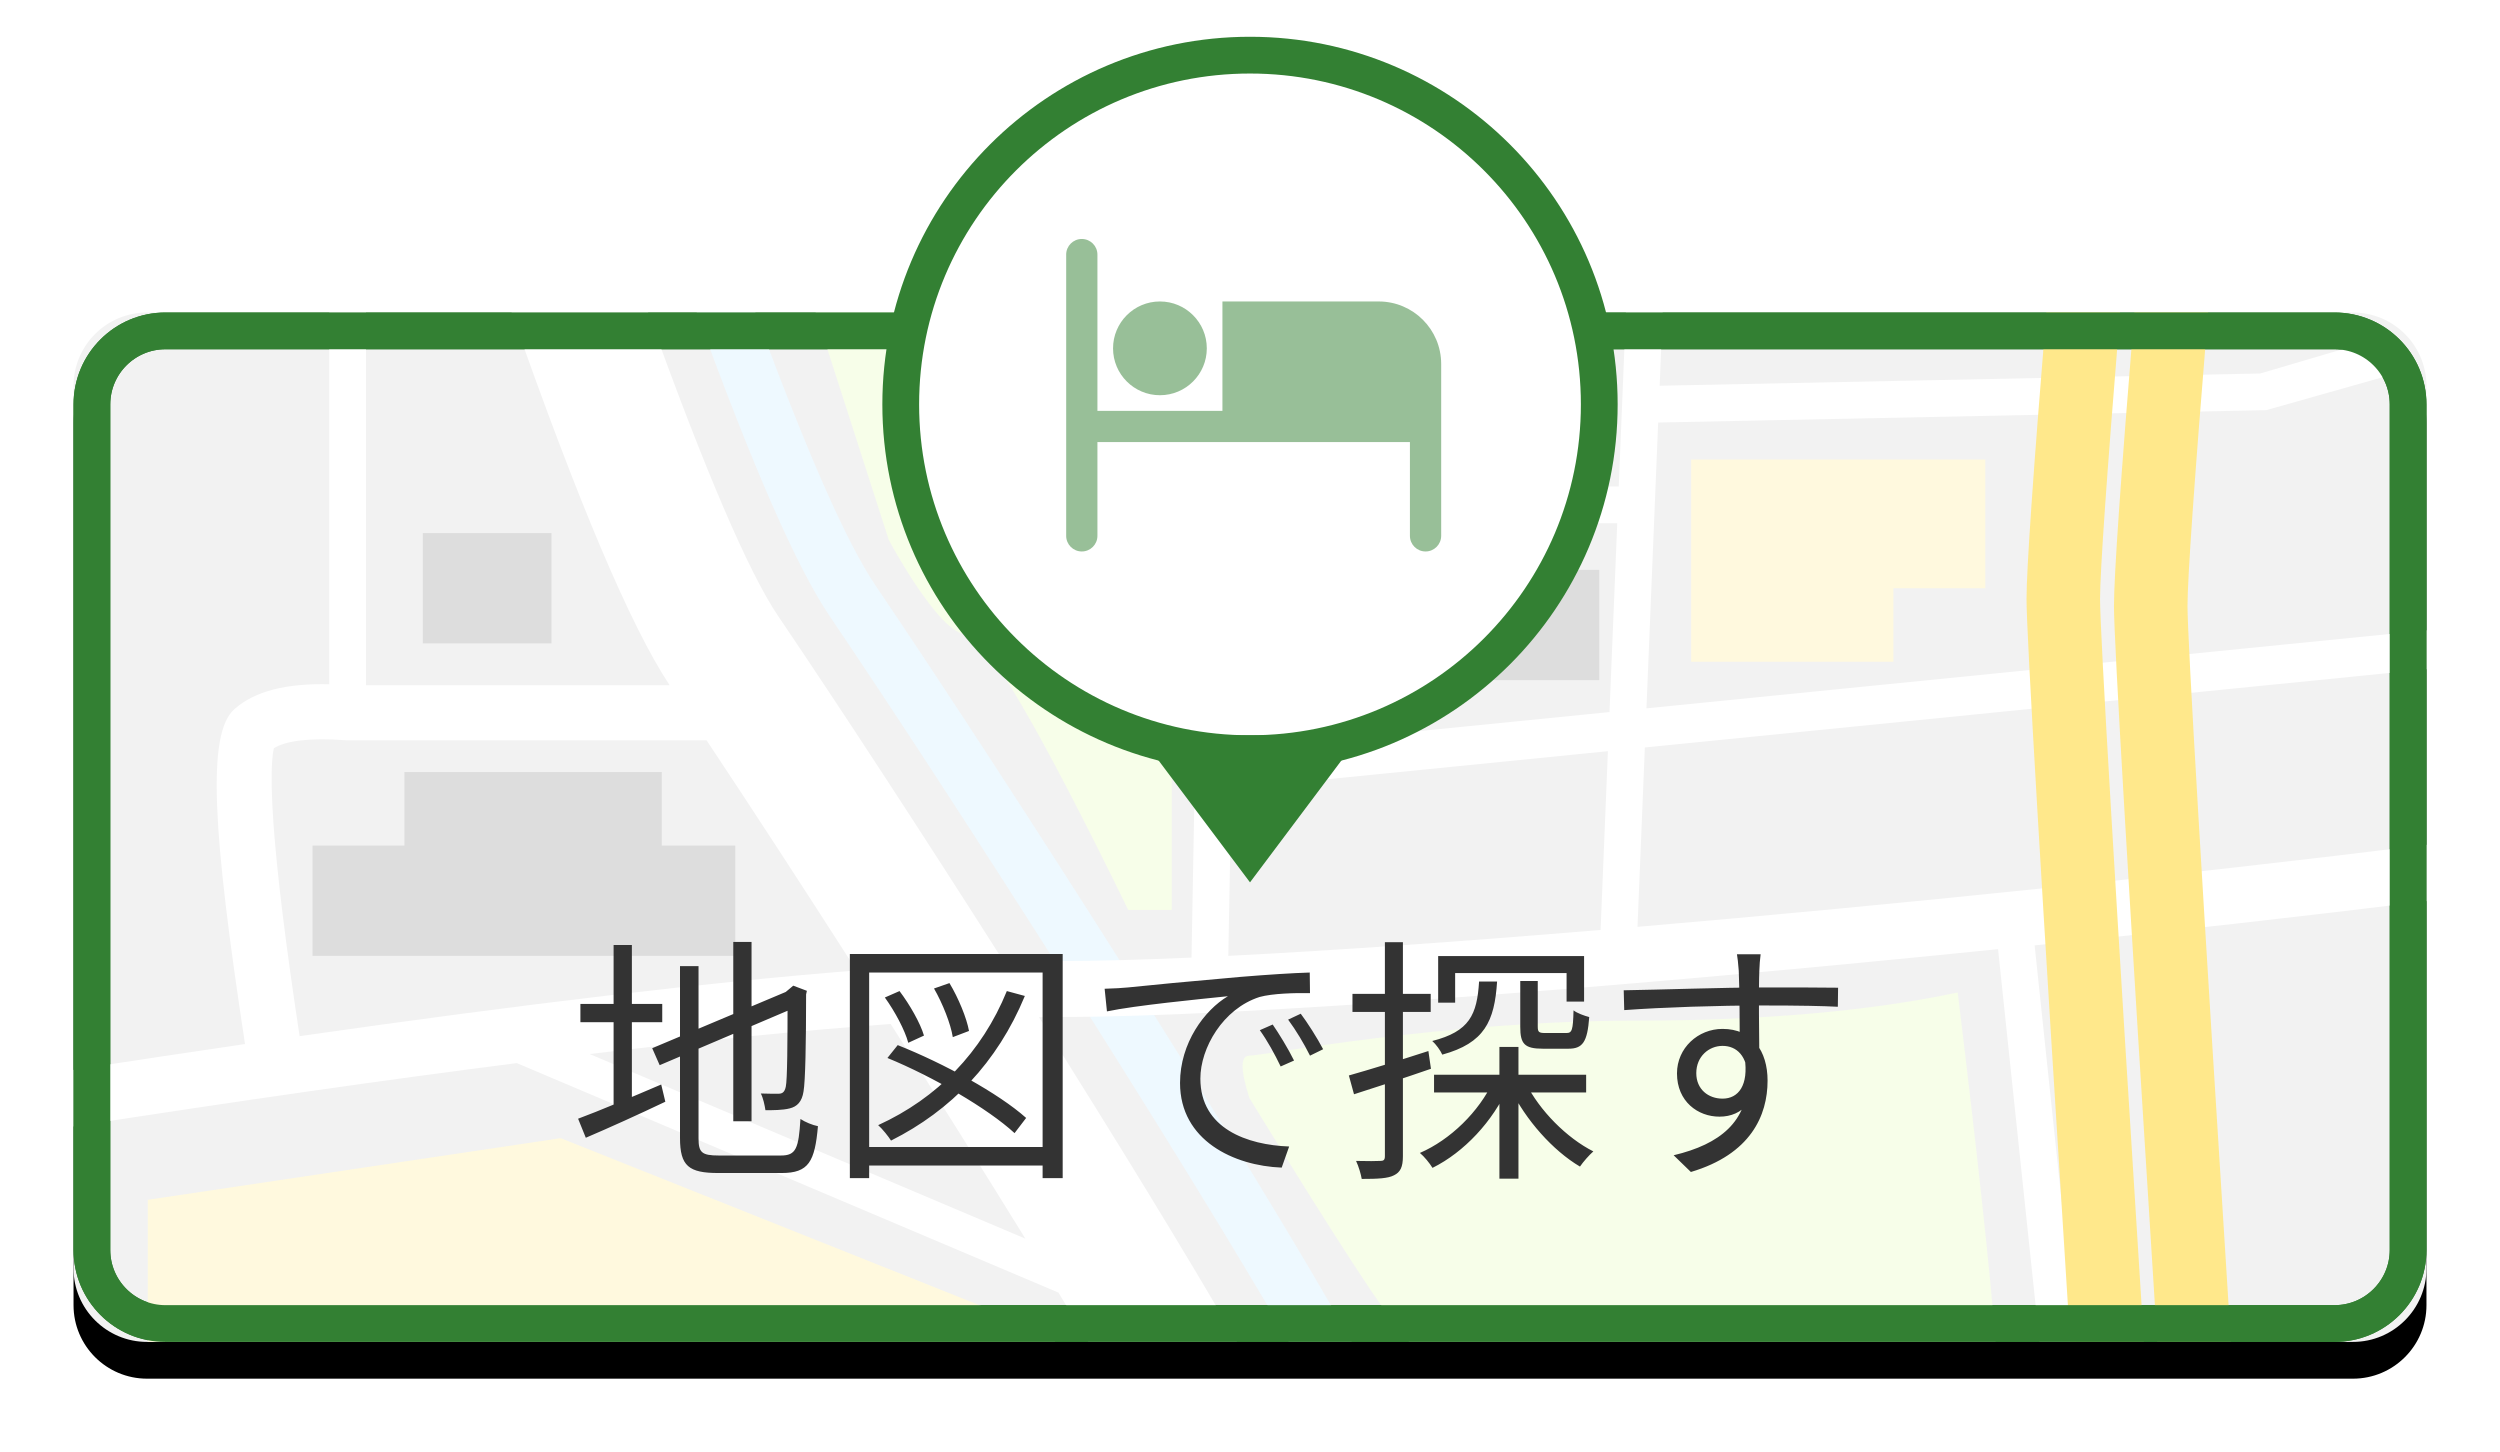 <svg width="136" height="79" viewBox="0 0 136 79" fill="none" xmlns="http://www.w3.org/2000/svg">
<g clip-path="url(#clip0_57_117)">
<g filter="url(#filter0_d_57_117)">
<path d="M128 17H8C5.791 17 4 18.791 4 21V69C4 71.209 5.791 73 8 73H128C130.209 73 132 71.209 132 69V21C132 18.791 130.209 17 128 17Z" fill="black"/>
</g>
<path d="M128 17H8C5.791 17 4 18.791 4 21V69C4 71.209 5.791 73 8 73H128C130.209 73 132 71.209 132 69V21C132 18.791 130.209 17 128 17Z" fill="#F2F2F2"/>
<path d="M127 18H9C6.791 18 5 19.791 5 22V68C5 70.209 6.791 72 9 72H127C129.209 72 131 70.209 131 68V22C131 19.791 129.209 18 127 18Z" stroke="#338033" stroke-width="2"/>
<path d="M41.091 17C43.873 24.569 46.061 29.535 47.622 31.841C54.868 42.54 68.116 63.327 73.541 73H70.108C64.394 63.095 51.874 43.47 45.138 33.523C43.342 30.871 40.942 25.385 37.897 17L41.091 17Z" fill="#EEF9FF"/>
<path d="M17.91 17H19.91V37.274H36.426C34.285 34.032 31.461 27.343 27.826 17L35.256 17C38.346 25.601 40.737 31.159 42.326 33.505C45.656 38.421 50.165 45.326 54.617 52.33C55.709 52.296 56.736 52.279 57.697 52.279C59.663 52.279 62.067 52.214 64.818 52.093C65.089 37.383 65.225 29.663 65.225 29.024C65.225 28.578 65.087 24.548 64.814 17L66.816 17C66.972 21.313 67.083 24.463 67.15 26.462H88.06L88.447 17H90.449L90.286 20.984L122.954 20.318L129.736 18.319L130.334 20.318L123.284 22.312L90.204 22.986L89.567 38.534L132 34.288V36.407L89.48 40.663L89.08 50.42C103.173 49.217 118.953 47.578 132 45.955V49.022C125.405 49.839 118.109 50.661 110.684 51.429L112.958 73H110.947L108.694 51.634C88.437 53.697 67.6 55.324 57.697 55.324C57.315 55.324 56.922 55.326 56.518 55.332C60.655 61.892 64.588 68.302 67.294 73H59.202C58.688 72.144 58.146 71.248 57.58 70.318L28.111 57.832C21.02 58.737 12.983 59.888 4 61.283V58.203C7.232 57.703 10.341 57.233 13.329 56.796C11.557 45.191 11.247 39.909 12.75 38.578C13.873 37.584 15.588 37.17 17.91 37.222V17ZM46.594 52.793C43.666 48.224 40.814 43.845 38.438 40.274H18.91L18.796 40.269C16.823 40.118 15.517 40.309 14.896 40.706C14.859 40.868 14.827 41.104 14.806 41.406C14.751 42.188 14.772 43.317 14.875 44.776C15.068 47.523 15.543 51.39 16.299 56.366C28.573 54.608 38.669 53.417 46.594 52.793ZM87.072 50.589L87.47 40.864L66.987 42.914C66.938 45.563 66.883 48.591 66.82 51.999C72.546 51.711 79.53 51.217 87.072 50.589ZM32.075 57.339L55.78 67.383C53.515 63.71 50.988 59.686 48.454 55.706C43.823 56.036 38.362 56.581 32.075 57.339ZM87.557 38.736L87.978 28.462H67.213C67.221 28.755 67.225 28.942 67.225 29.024C67.225 29.486 67.159 33.398 67.025 40.79L87.557 38.736Z" fill="white"/>
<path d="M115.333 17C114.608 25.852 114.243 31.084 114.243 32.586C114.243 34.394 115.043 47.978 116.627 73H112.619C111.029 47.881 110.243 34.521 110.243 32.586C110.243 30.96 110.6 25.8 111.319 17L115.333 17Z" fill="#FFE88B"/>
<path d="M120.121 17C119.376 26.085 119 31.446 119 32.969C119 34.768 119.792 48.223 121.36 73H117.352C115.779 48.129 115 34.895 115 32.969C115 31.32 115.367 26.034 116.108 17L120.121 17Z" fill="#FFE88B"/>
<path fill-rule="evenodd" clip-rule="evenodd" d="M108.56 73H76.661C76.59 72.914 76.519 72.833 76.45 72.759C75.455 71.686 72.626 67.342 67.965 59.727C67.474 58.193 67.474 57.427 67.965 57.427C68.703 57.427 78.63 55.524 88.941 55.524C95.816 55.524 101.669 55.013 106.5 53.992C107.565 62.748 108.252 69.084 108.56 73ZM63.376 17C63.621 24.376 63.744 28.197 63.744 28.462C63.744 28.839 63.744 35.851 63.744 49.5H61.376C56.502 39.51 53.569 34.515 52.578 34.515C51.09 34.515 48.348 29.367 48.348 29.367L44.368 17L63.376 17Z" fill="#F7FEE9"/>
<path fill-rule="evenodd" clip-rule="evenodd" d="M103 32V36H92V32V25H108V32H103Z" fill="#FFF9DE"/>
<path fill-rule="evenodd" clip-rule="evenodd" d="M36 46H40V52H17V46H22V42H36V46Z" fill="#DDDDDD"/>
<path d="M30 29H23V35H30V29Z" fill="#DDDDDD"/>
<path d="M87 31H80V37H87V31Z" fill="#DDDDDD"/>
<path d="M76 17H69V25H76V17Z" fill="#DDDDDD"/>
<path d="M87 17H78V25H87V17Z" fill="#DDDDDD"/>
<path fill-rule="evenodd" clip-rule="evenodd" d="M57.403 73H8.04V65.269C8.04 65.269 15.526 64.151 30.5 61.916L57.124 72.536L57.403 73Z" fill="#FFF9DE"/>
<path d="M127 18H9C6.791 18 5 19.791 5 22V68C5 70.209 6.791 72 9 72H127C129.209 72 131 70.209 131 68V22C131 19.791 129.209 18 127 18Z" stroke="#338033" stroke-width="2"/>
<path d="M39.89 51.24H40.884V60.998H39.89V51.24ZM35.48 57.022L43.026 53.844L43.418 54.74L35.886 57.946L35.48 57.022ZM36.992 52.556H38V61.922C38 62.692 38.168 62.86 39.106 62.86C39.568 62.86 41.92 62.86 42.48 62.86C43.306 62.86 43.446 62.482 43.544 60.872C43.796 61.04 44.202 61.208 44.496 61.264C44.328 63.196 43.992 63.812 42.522 63.812C42.144 63.812 39.428 63.812 39.078 63.812C37.468 63.812 36.992 63.434 36.992 61.908V52.556ZM42.844 53.984H42.718L42.97 53.774L43.152 53.62L43.894 53.9L43.852 54.096C43.852 56.728 43.81 58.828 43.712 59.374C43.628 59.934 43.362 60.2 42.956 60.298C42.578 60.396 42.018 60.396 41.64 60.396C41.598 60.116 41.514 59.724 41.388 59.486C41.71 59.5 42.172 59.5 42.326 59.5C42.536 59.5 42.676 59.444 42.746 59.122C42.83 58.758 42.844 56.77 42.844 53.984ZM31.574 54.614H36.026V55.608H31.574V54.614ZM33.38 51.408H34.374V60.494H33.38V51.408ZM31.448 60.858C32.582 60.438 34.304 59.71 35.97 58.996L36.194 59.934C34.696 60.648 33.114 61.362 31.868 61.894L31.448 60.858ZM54.772 53.914L55.752 54.18C54.254 57.806 51.734 60.41 48.472 62.048C48.332 61.824 47.996 61.404 47.772 61.208C50.992 59.738 53.414 57.246 54.772 53.914ZM48.276 57.554L48.836 56.854C51.314 57.834 54.338 59.486 55.822 60.816L55.192 61.642C53.75 60.312 50.768 58.576 48.276 57.554ZM48.136 54.264L48.934 53.914C49.494 54.656 50.068 55.664 50.264 56.336L49.41 56.728C49.228 56.042 48.682 55.02 48.136 54.264ZM50.81 53.774L51.65 53.48C52.14 54.292 52.588 55.384 52.714 56.084L51.832 56.42C51.72 55.706 51.286 54.6 50.81 53.774ZM46.232 51.898H57.81V64.092H56.718V52.906H47.282V64.092H46.232V51.898ZM46.82 62.398H57.18V63.406H46.82V62.398ZM60.092 53.788C60.624 53.774 61.072 53.746 61.352 53.718C62.248 53.62 64.894 53.368 67.47 53.144C69.01 53.018 70.312 52.934 71.25 52.906L71.264 54.026C70.452 54.012 69.234 54.04 68.52 54.236C66.518 54.88 65.3 57.022 65.3 58.674C65.3 61.404 67.862 62.286 70.13 62.37L69.724 63.518C67.134 63.42 64.194 62.048 64.194 58.912C64.194 56.742 65.524 54.95 66.798 54.194C65.3 54.348 61.73 54.698 60.218 55.02L60.092 53.788ZM69.234 55.734C69.556 56.196 70.088 57.064 70.396 57.694L69.668 58.016C69.346 57.344 68.954 56.63 68.534 56.042L69.234 55.734ZM70.76 55.146C71.11 55.608 71.656 56.462 71.978 57.078L71.264 57.428C70.928 56.756 70.508 56.056 70.074 55.468L70.76 55.146ZM78.012 58.464H86.286V59.43H78.012V58.464ZM82.702 53.368H83.654V55.846C83.654 56.14 83.71 56.196 84.06 56.196C84.214 56.196 84.998 56.196 85.208 56.196C85.516 56.196 85.572 56.056 85.6 54.964C85.796 55.118 86.188 55.258 86.454 55.328C86.356 56.7 86.09 57.05 85.32 57.05C85.11 57.05 84.13 57.05 83.934 57.05C82.926 57.05 82.702 56.784 82.702 55.86V53.368ZM78.236 52.01H86.174V54.488H85.222V52.934H79.16V54.544H78.236V52.01ZM81.568 56.952H82.604V64.12H81.568V56.952ZM80.462 53.396H81.442C81.302 55.566 80.756 56.742 78.46 57.372C78.362 57.148 78.11 56.798 77.914 56.63C79.944 56.112 80.35 55.202 80.462 53.396ZM82.996 58.898C83.752 60.424 85.236 61.908 86.678 62.636C86.454 62.832 86.132 63.196 85.95 63.462C84.48 62.594 82.996 60.928 82.17 59.22L82.996 58.898ZM81.232 58.814L82.058 59.108C81.218 60.998 79.65 62.678 77.928 63.532C77.774 63.28 77.48 62.916 77.242 62.72C78.894 62.006 80.462 60.48 81.232 58.814ZM73.378 58.506C74.47 58.198 76.108 57.694 77.704 57.176L77.844 58.142C76.388 58.646 74.848 59.15 73.658 59.528L73.378 58.506ZM73.574 54.068H77.83V55.048H73.574V54.068ZM75.338 51.254H76.318V62.902C76.318 63.49 76.178 63.77 75.828 63.938C75.506 64.106 74.96 64.134 74.078 64.134C74.036 63.882 73.91 63.448 73.77 63.154C74.386 63.168 74.918 63.168 75.086 63.154C75.254 63.154 75.338 63.112 75.338 62.902V51.254ZM95.778 51.912C95.75 52.08 95.708 52.626 95.708 52.794C95.666 53.704 95.694 56.406 95.708 57.526L94.644 56.98C94.644 56.364 94.63 53.578 94.588 52.808C94.56 52.43 94.518 52.038 94.49 51.912H95.778ZM88.33 53.872C90.234 53.844 93.734 53.718 95.89 53.718C97.598 53.718 99.334 53.718 99.992 53.732L99.978 54.768C99.194 54.726 97.934 54.698 95.876 54.698C93.468 54.698 90.472 54.796 88.358 54.95L88.33 53.872ZM95.68 57.932C95.68 59.808 94.812 60.746 93.538 60.746C92.362 60.746 91.228 59.92 91.228 58.394C91.228 57.008 92.376 55.972 93.706 55.972C95.33 55.972 96.156 57.176 96.156 58.786C96.156 60.69 95.232 62.79 91.984 63.756L91.046 62.846C93.594 62.244 95.078 60.998 95.078 58.688C95.078 57.428 94.462 56.896 93.706 56.896C92.964 56.896 92.278 57.47 92.278 58.38C92.278 59.262 92.936 59.766 93.706 59.766C94.574 59.766 95.134 59.038 94.91 57.54L95.68 57.932Z" fill="#333333"/>
<g filter="url(#filter1_d_57_117)">
<path d="M68 41C78.493 41 87 32.493 87 22C87 11.507 78.493 3 68 3C57.507 3 49 11.507 49 22C49 32.493 57.507 41 68 41Z" fill="white" stroke="#338033" stroke-width="2"/>
<path fill-rule="evenodd" clip-rule="evenodd" d="M68 48L74 40H62L68 48Z" fill="#338033"/>
</g>
<path fill-rule="evenodd" clip-rule="evenodd" d="M59.7 13.85C59.7 13.381 59.319 13 58.85 13C58.381 13 58 13.381 58 13.85V29.15C58 29.619 58.381 30 58.85 30C59.319 30 59.7 29.619 59.7 29.15V24.05H76.7V29.15C76.7 29.619 77.081 30 77.55 30C78.019 30 78.4 29.619 78.4 29.15V22.35V19.8C78.4 17.922 76.878 16.4 75 16.4H66.5V22.35L59.7 22.35V13.85ZM65.65 18.95C65.65 20.358 64.508 21.5 63.1 21.5C61.692 21.5 60.55 20.358 60.55 18.95C60.55 17.542 61.692 16.4 63.1 16.4C64.508 16.4 65.65 17.542 65.65 18.95Z" fill="#338033" fill-opacity="0.5"/>
</g>
<defs>
<filter id="filter0_d_57_117" x="0" y="15" width="136" height="64" filterUnits="userSpaceOnUse" color-interpolation-filters="sRGB">
<feFlood flood-opacity="0" result="BackgroundImageFix"/>
<feColorMatrix in="SourceAlpha" type="matrix" values="0 0 0 0 0 0 0 0 0 0 0 0 0 0 0 0 0 0 127 0" result="hardAlpha"/>
<feOffset dy="2"/>
<feGaussianBlur stdDeviation="2"/>
<feColorMatrix type="matrix" values="0 0 0 0 0 0 0 0 0 0 0 0 0 0 0 0 0 0 0.299 0"/>
<feBlend mode="normal" in2="BackgroundImageFix" result="effect1_dropShadow_57_117"/>
<feBlend mode="normal" in="SourceGraphic" in2="effect1_dropShadow_57_117" result="shape"/>
</filter>
<filter id="filter1_d_57_117" x="46" y="0" width="44" height="50" filterUnits="userSpaceOnUse" color-interpolation-filters="sRGB">
<feFlood flood-opacity="0" result="BackgroundImageFix"/>
<feColorMatrix in="SourceAlpha" type="matrix" values="0 0 0 0 0 0 0 0 0 0 0 0 0 0 0 0 0 0 127 0" result="hardAlpha"/>
<feOffset/>
<feGaussianBlur stdDeviation="1"/>
<feColorMatrix type="matrix" values="0 0 0 0 0 0 0 0 0 0 0 0 0 0 0 0 0 0 0.5 0"/>
<feBlend mode="normal" in2="BackgroundImageFix" result="effect1_dropShadow_57_117"/>
<feBlend mode="normal" in="SourceGraphic" in2="effect1_dropShadow_57_117" result="shape"/>
</filter>
<clipPath id="clip0_57_117">
<rect width="136" height="79" fill="white"/>
</clipPath>
</defs>
</svg>
